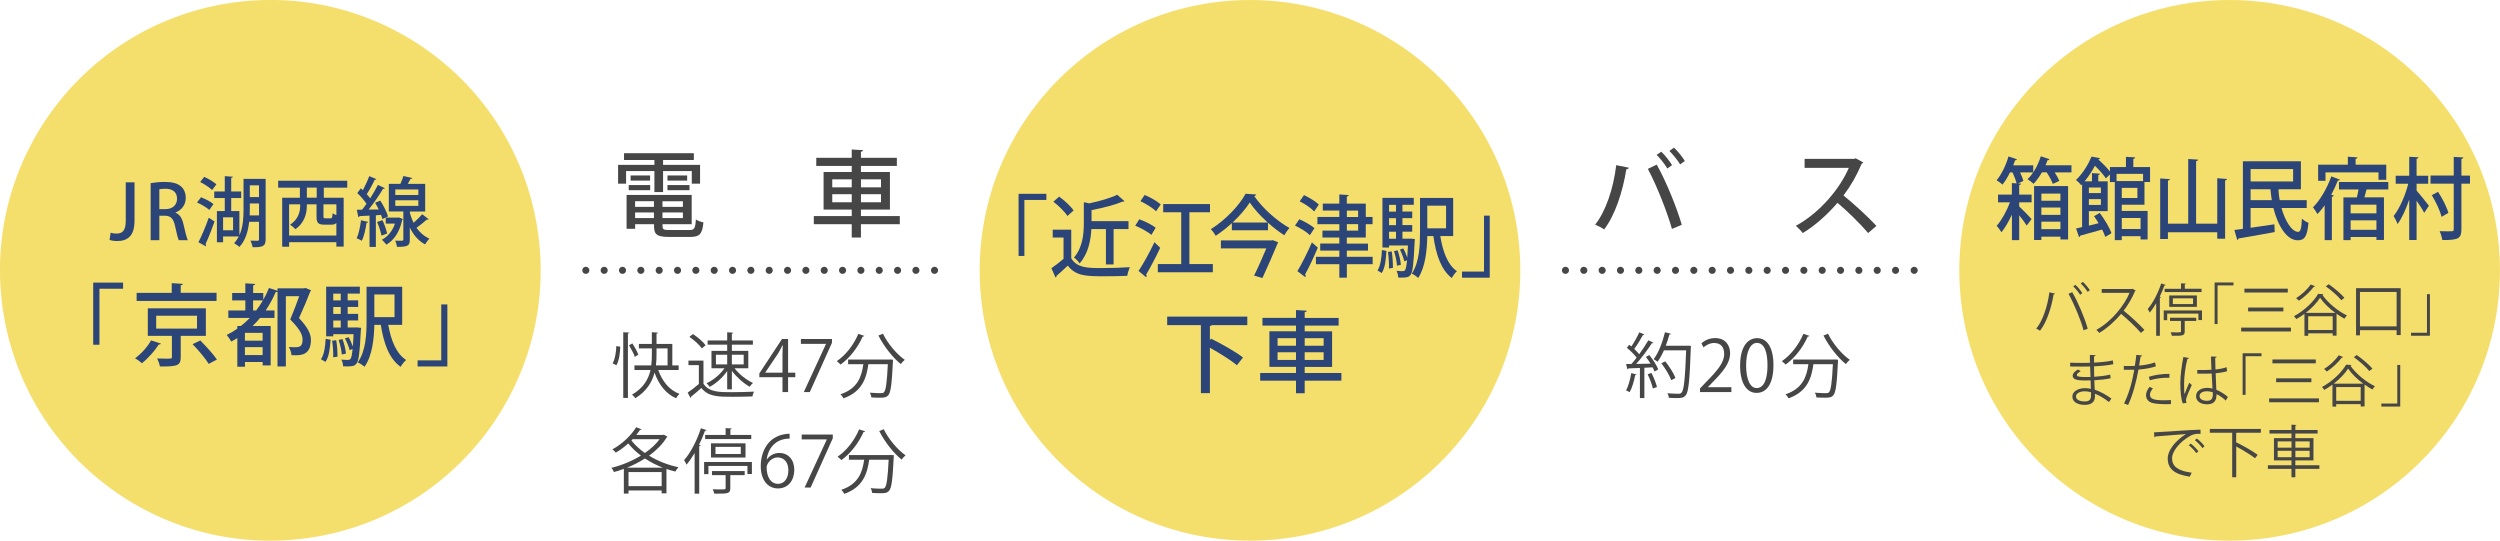 <?xml version="1.0" encoding="UTF-8"?><svg id="_イヤー_2" xmlns="http://www.w3.org/2000/svg" viewBox="0 0 706.18 152.73"><defs><style>.cls-1{fill:#2c4579;}.cls-2{fill:#f5df6c;}.cls-3{stroke-dasharray:0 0 0 5.18;}.cls-3,.cls-4{fill:none;stroke:#464646;stroke-linecap:round;stroke-linejoin:round;stroke-width:2px;}.cls-5{fill:#464646;}</style></defs><g id="_イヤー_1-2"><g><g><g><circle class="cls-2" cx="76.36" cy="76.36" r="76.36" transform="translate(-11.25 13.22) rotate(-9.22)"/><g><path class="cls-1" d="M37.99,62.43c0,4.31-2.05,5.66-4.91,5.66-.75,0-1.62-.13-2.13-.32l.3-2.05c.41,.15,.96,.26,1.62,.26,1.64,0,2.65-.73,2.65-3.63v-10.84h2.48v10.93Z"/><path class="cls-1" d="M49.56,60.08c1.22,.45,1.9,1.6,2.28,3.33,.49,2.13,.9,3.82,1.22,4.44h-2.56c-.23-.47-.62-1.9-1.03-3.91-.45-2.18-1.24-3.01-2.97-3.01h-1.49v6.92h-2.46v-16.12c1.05-.19,2.5-.34,3.97-.34,2.13,0,3.63,.38,4.65,1.3,.85,.75,1.3,1.88,1.3,3.2,0,2.09-1.28,3.52-2.92,4.14v.04Zm-2.88-1c2.05,0,3.33-1.17,3.33-2.92,0-2.11-1.49-2.84-3.27-2.84-.83,0-1.43,.06-1.73,.15v5.61h1.67Z"/><path class="cls-1" d="M56.78,55.72c1.24,.47,2.77,1.28,3.52,1.94l-1.17,1.64c-.73-.66-2.24-1.56-3.48-2.11l1.13-1.47Zm-.73,12.7c.88-1.69,2.05-4.44,2.92-6.92l1.64,1.07c-.79,2.26-1.79,4.76-2.56,6.38,.11,.15,.17,.28,.17,.41,0,.08-.02,.17-.06,.23l-2.11-1.17Zm1.64-18.46c1.2,.53,2.69,1.41,3.44,2.11l-1.22,1.62c-.68-.7-2.18-1.69-3.37-2.28l1.15-1.45Zm17.35,.58v17.08c0,2.05-.98,2.22-3.69,2.22-.06-.51-.36-1.39-.62-1.86,.92,.02,1.79,.02,2.05,.02,.3-.02,.38-.11,.38-.43v-4.91h-2.78c-.28,2.56-1,5.23-2.77,7.11-.3-.32-1.07-.85-1.49-1.07,.55-.58,.98-1.22,1.32-1.9h-4.42v1.64h-1.75v-8.82h2.22v-3.67h-2.97v-1.86h2.97v-4.33l2.29,.15c-.02,.17-.13,.28-.47,.34v3.84h2.82v1.86h-2.82v3.67h2.31v6.83c1.04-2.28,1.17-4.97,1.17-7.24v-8.69h6.25Zm-9.2,14.5v-3.65h-2.82v3.65h2.82Zm4.72-5.81c0,.51,0,1.07-.02,1.62h2.63v-3.37h-2.6v1.75Zm2.6-6.87h-2.6v3.31h2.6v-3.31Z"/><path class="cls-1" d="M98.09,53.01h-6.62v2.84h5.61v13.81h-2.07v-1.24h-13.34v1.28h-1.96v-13.85h5v-2.84h-6.13v-1.96h19.51v1.96Zm-16.42,13.53h13.34v-3.57c-.32,.36-.77,.49-1.41,.49h-1.99c-1.81,0-2.2-.56-2.2-2.37v-3.37h-2.73v.34c0,2.11-.6,4.87-3.25,6.68-.28-.34-1.07-1.02-1.49-1.28,2.86-1.9,2.86-4.46,2.86-5.74h-3.14v8.82Zm7.79-10.7v-2.84h-2.78v2.84h2.78Zm3.91,5.83c.43,0,.51-.19,.58-1.43,.21,.17,.64,.38,1.07,.53v-3.05h-3.65v3.37c0,.51,.08,.58,.56,.58h1.45Z"/><path class="cls-1" d="M103.99,62.68c-.04,.21-.24,.26-.45,.23-.26,1.79-.7,3.84-1.34,5.1-.36-.24-1.03-.53-1.45-.7,.58-1.2,.98-3.22,1.22-5.1l2.03,.47Zm4.03-.81c-.08-.34-.21-.75-.38-1.17l-1.47,.11v8.94h-1.79v-8.84c-1.07,.04-2.03,.11-2.8,.13-.04,.19-.21,.28-.36,.3l-.43-2.09,1.49-.02c.41-.49,.83-1.07,1.24-1.67-.64-.96-1.67-2.16-2.6-3.03l1-1.34c.19,.17,.38,.34,.58,.53,.66-1.24,1.39-2.8,1.79-3.97l2.05,.85c-.08,.13-.26,.19-.51,.19-.53,1.2-1.45,2.86-2.24,4.06,.38,.41,.71,.79,.98,1.17,.83-1.3,1.6-2.65,2.18-3.78l1.98,.92c-.11,.13-.28,.19-.55,.19-1.02,1.73-2.6,4.06-4.06,5.85l2.86-.04c-.32-.66-.66-1.3-1.03-1.88l1.47-.62c.92,1.41,1.86,3.27,2.18,4.48l-1.58,.73Zm.02,.32c.56,1.2,1.09,2.75,1.32,3.78-.45,.15-.88,.32-1.6,.58-.19-1.05-.73-2.65-1.24-3.86l1.52-.49Zm4.65-.77l1.11,.45c-.02,.11-.11,.21-.19,.26-.73,3.39-2.3,5.72-4.48,6.98-.26-.38-.9-1.11-1.26-1.39,1.67-.9,2.97-2.41,3.69-4.55h-2.6v-1.71h3.42l.32-.04Zm3.07-1.69c0,.77,.71,2.46,1.07,3.2,.88-.77,1.84-1.71,2.43-2.43,1.62,1.28,1.73,1.35,1.84,1.41-.08,.13-.3,.17-.56,.13-.72,.66-1.88,1.6-2.88,2.31,.9,1.26,2.07,2.37,3.65,3.07-.38,.34-.96,1.13-1.24,1.62-2.05-1.11-3.42-2.9-4.31-4.78v3.44c0,1.77-.64,2.03-3.61,2.03-.06-.51-.3-1.26-.51-1.75,.43,0,.85,.02,1.2,.02,1.09,0,1.09-.02,1.09-.32v-7.94h-4.1v-7.81h3.27c.34-.73,.66-1.56,.85-2.22l2.5,.58c-.06,.17-.24,.23-.51,.26-.19,.41-.47,.9-.75,1.39h4.91v7.81h-4.33Zm-4.1-6.21v1.56h6.51v-1.56h-6.51Zm0,3.05v1.58h6.51v-1.58h-6.51Z"/><path class="cls-1" d="M26.33,97.39v-17.56h8.44v1.73h-6.68v15.82h-1.76Z"/><path class="cls-1" d="M45.45,97.06c-.08,.18-.28,.28-.6,.25-1.03,1.66-2.96,3.87-4.77,5.3-.5-.48-1.38-1.1-1.93-1.41,1.78-1.28,3.62-3.37,4.52-5.05l2.79,.9Zm15.72-14.34v2.29h-22.58v-2.29h9.92v-2.74l3.14,.2c-.02,.2-.2,.35-.6,.4v2.13h10.12Zm-3.01,12.16h-7.11v6.03c0,2.31-.88,2.66-5.88,2.61-.1-.68-.45-1.61-.78-2.26,.9,.02,1.83,.05,2.54,.05,1.53,0,1.63,0,1.63-.45v-5.98h-6.81v-7.79h16.4v7.79Zm-14.04-5.7v3.64h11.53v-3.64h-11.53Zm14.82,13.59c-.9-1.48-2.89-3.87-4.55-5.55l2.19-1.05c1.61,1.63,3.69,3.89,4.7,5.4l-2.34,1.21Z"/><path class="cls-1" d="M78.37,81.44h7.49c.43-.08,.45-.1,.48-.1,.1,.05,.18,.12,1.56,.68-.05,.1-.12,.25-.25,.3-.83,2.16-1.96,4.85-3.19,7.53,2.41,2.56,3.37,4.42,3.37,6.15,0,4.35-2.94,4.35-4.42,4.35-.35,0-.73,0-1.08-.03-.03-.65-.33-1.66-.75-2.31,.5,.05,1,.08,1.43,.08,1.43,0,2.46,0,2.46-2.19,0-1.51-1-3.14-3.49-5.65,.98-2.36,1.86-4.62,2.54-6.58h-3.77v19.84h-2.36v-21.12c-.15,.08-.3,.12-.5,.1-.8,1.86-1.76,3.59-2.84,5.2h2.49v2.11h-4.07c-.65,.8-1.36,1.56-2.11,2.29h5.1v11.13h-2.26v-.96h-5v1.33h-2.16v-8.09c-.55,.35-1.13,.68-1.71,.98-.28-.5-.88-1.41-1.28-1.86,1.03-.5,2.03-1.11,2.99-1.78v-.75h1c.9-.7,1.73-1.46,2.54-2.29h-6.08v-2.11h4.8v-2.84h-3.72v-2.08h3.72v-2.74l2.79,.18c-.02,.2-.2,.35-.58,.4v2.16h2.86v1.91c.6-1.05,1.15-2.18,1.61-3.34l2.41,.8v-.7Zm-4.19,14.79v-2.21h-5v2.21h5Zm-5,4.07h5v-2.24h-5v2.24Zm2.31-12.61h.88c.68-.9,1.31-1.83,1.88-2.84h-2.76v2.84Z"/><path class="cls-1" d="M93.37,95.96c-.15,2.36-.4,4.8-1.43,6.25l-1.28-.73c.9-1.31,1.23-3.57,1.33-5.78l1.38,.25Zm7.51-3.47l1.13,.12c0,.18-.03,.43-.08,.65-.3,6.35-.58,8.67-1.23,9.44-.48,.6-.95,.8-2.56,.8-.38,0-.78,0-1.21-.02-.02-.58-.23-1.38-.5-1.91,.8,.1,1.51,.1,1.83,.1s.53-.05,.73-.28c.25-.3,.45-1.11,.6-2.81l-.83,.33c-.2-.9-.75-2.29-1.33-3.32l1.03-.35c.48,.78,.9,1.78,1.18,2.59h.03c.08-.9,.15-2.03,.2-3.42h-5.73v.6h-2.01v-14.04h9.52v1.96h-3.44v1.91h2.96v1.86h-2.96v1.96h2.96v1.86h-2.96v1.98h2.21l.45-.02Zm-6.76,8.44c.05-1.28-.07-3.19-.3-4.7l1.16-.13c.25,1.48,.38,3.39,.35,4.65l-1.21,.18Zm2.13-17.98h-2.11v1.91h2.11v-1.91Zm0,5.73v-1.96h-2.11v1.96h2.11Zm-2.11,1.86v1.98h2.11v-1.98h-2.11Zm2.61,5.25c.48,1.28,.88,2.99,.98,4.09l-1.18,.25c-.08-1.1-.45-2.81-.9-4.12l1.1-.23Zm16.85-4.02h-3.92c.78,4.4,2.24,8.11,5.05,9.92-.53,.43-1.23,1.31-1.56,1.93-3.24-2.31-4.77-6.53-5.6-11.85h-1.83c-.08,3.84-.55,8.67-2.76,11.83-.4-.38-1.38-1-1.93-1.23,2.31-3.26,2.49-8.01,2.49-11.68v-9.69h10.07v10.77Zm-2.16-8.59h-5.7v6.4h5.7v-6.4Z"/><path class="cls-1" d="M126.37,85.99v17.53h-8.41v-1.73h6.68v-15.8h1.73Z"/></g></g><g><circle class="cls-2" cx="629.81" cy="76.36" r="76.36" transform="translate(130.47 467.71) rotate(-45)"/><g><path class="cls-1" d="M570.89,51.85c-.02,.23-.18,.35-.52,.43v2.69h3.5v2.18h-3.5v1.16c.99,.93,2.98,2.96,3.5,3.57l-1.38,1.83c-.43-.7-1.29-1.86-2.12-2.89v7.01h-2.06v-7.21c-.88,1.91-1.94,3.74-2.96,5-.32-.55-.88-1.38-1.36-1.81,1.33-1.48,2.85-4.17,3.75-6.66h-3.35v-2.18h3.91v-3.26l1.36,.08c-.25-.85-.7-2.06-1.18-3.09h-.72c-.63,1.31-1.38,2.51-2.1,3.44-.43-.38-1.18-.93-1.67-1.23,1.33-1.56,2.62-4.19,3.35-6.73l2.4,.83c-.07,.18-.25,.28-.52,.25-.16,.48-.34,.95-.54,1.43h5.65v2.01h-3.71c.41,.85,.75,1.73,.93,2.39l-1.47,.73,.81,.05Zm8-6.88c-.07,.23-.29,.3-.52,.28-.16,.48-.36,.95-.57,1.43h7.33v2.01h-4.73c.54,.85,1.04,1.76,1.31,2.41l-1.85,.85c-.29-.88-1.02-2.19-1.74-3.27h-1.33c-.72,1.26-1.54,2.39-2.37,3.24-.41-.4-1.18-.98-1.7-1.31,1.56-1.43,2.98-3.94,3.75-6.46l2.42,.8Zm-4.32,22.83v-15.25h9.61v15.09h-2.17v-.78h-5.38v.93h-2.06Zm7.44-13.11h-5.38v2.01h5.38v-2.01Zm-5.38,6h5.38v-2.06h-5.38v2.06Zm0,4.04h5.38v-2.11h-5.38v2.11Z"/><path class="cls-1" d="M605.74,57.83h-6.4v1.76h7.3v8.06h-1.99v-.93h-5.31v1.11h-1.97v-16.4h-1.38v-2.16l-1.13,1.13c-.63-.98-1.88-2.39-3.1-3.57-.77,1.41-1.72,2.94-2.92,4.4h2.08v-2.34l2.26,.18c-.02,.18-.16,.33-.47,.38v1.78h2.65v8.41h-5.31v4.09l2.74-.68c-.41-.68-.86-1.38-1.29-1.98l1.61-.93c1.33,1.76,2.76,4.12,3.32,5.73l-1.74,1.05c-.2-.6-.52-1.33-.9-2.08-2.31,.65-4.66,1.33-6.2,1.73-.02,.23-.16,.35-.32,.4l-.84-2.44c.5-.1,1.09-.23,1.7-.38v-12.11l-.27,.3c-.32-.5-1.02-1.18-1.47-1.48,2.06-1.98,3.55-4.57,4.41-6.63l2.4,.45c-.07,.2-.23,.33-.52,.35,1.18,1.03,2.51,2.36,3.32,3.42v-1.26h4.52v-2.89l2.6,.15c-.02,.23-.16,.35-.52,.43v2.31h4.73v4.22h-1.58v6.4Zm-12.3-4.85h-3.39v1.56h3.39v-1.56Zm-3.39,4.9h3.39v-1.63h-3.39v1.63Zm15.31-8.77h-7.49v2.04h7.49v-2.04Zm-1.61,6.81v-2.86h-4.41v2.86h4.41Zm.9,5.65h-5.31v3.11h5.31v-3.11Z"/><path class="cls-1" d="M626.31,50.35l2.76,.2c-.02,.2-.16,.35-.54,.4v16.48h-2.22v-1.83h-13.93v1.91h-2.19v-17.1l2.74,.18c-.02,.23-.18,.35-.54,.4v12.18h5.72v-18.26l2.8,.18c-.02,.23-.18,.35-.57,.43v17.66h5.97v-12.81Z"/><path class="cls-1" d="M651.58,58.76h-7.12c1.06,3.77,2.96,6.76,4.73,6.73,.66,0,.93-1.1,1.04-3.74,.5,.5,1.27,.98,1.85,1.18-.34,3.97-1.18,4.95-3.03,4.95-3.08,0-5.59-3.99-6.88-9.12h-6.44v5.58c2.1-.3,4.46-.63,6.72-.98l.09,2.19c-3.75,.7-7.73,1.41-10.22,1.81-.04,.25-.2,.38-.38,.4l-.79-2.79,2.4-.33v-19.09h16.39v7.91h-6.02l-.32,.08c.05,1,.16,2.01,.34,2.99h7.64v2.23Zm-3.84-11h-12.01v3.49h12.01v-3.49Zm-12.01,8.77h5.99c-.18-1-.29-2.04-.38-3.06h-5.61v3.06Z"/><path class="cls-1" d="M656.66,57.98c-.66,.93-1.33,1.76-2.04,2.49-.27-.48-.88-1.46-1.27-1.91,1.99-1.96,4-5.4,5.18-8.74l2.42,.93c-.09,.2-.27,.28-.59,.28-.52,1.33-1.15,2.69-1.85,3.97l.7,.23c-.02,.18-.2,.33-.52,.38v12.23h-2.04v-9.85Zm.23-9.29v2.39h-2.08v-4.57h8.39v-2.24l2.71,.18c-.02,.23-.16,.35-.52,.43v1.63h8.66v4.27h-2.19v-2.08h-14.97Zm17.75,4.82h-6.15c-.16,.68-.38,1.46-.61,2.24h5.52v12.03h-2.13v-.83h-7.28v.88h-2.04v-12.08h3.8c.18-.7,.34-1.51,.47-2.24h-5.52v-2.11h13.93v2.11Zm-3.37,6.76v-2.46h-7.28v2.46h7.28Zm-7.28,4.65h7.28v-2.69h-7.28v2.69Z"/><path class="cls-1" d="M682.62,51.9v1.93c.77,.85,2.96,3.59,3.48,4.29l-1.33,2.01c-.43-.88-1.33-2.26-2.15-3.44v11.1h-2.08v-11.43c-.91,2.71-2.08,5.3-3.3,6.93-.23-.7-.75-1.68-1.11-2.26,1.67-2.11,3.3-5.8,4.14-9.14h-3.55v-2.26h3.82v-5.35l2.6,.15c-.02,.23-.16,.35-.52,.43v4.77h3.28v2.26h-3.28Zm15.08-2.31v2.29h-2.42v12.83c0,2.64-.81,3.14-5.38,3.09-.11-.68-.45-1.81-.77-2.51,.9,.05,1.76,.05,2.44,.05,1.47,0,1.54,0,1.54-.63v-12.83h-6.56v-2.29h6.56v-5.27l2.71,.15c-.02,.23-.16,.35-.54,.43v4.7h2.42Zm-9.02,4.6c1.22,1.86,2.49,4.32,2.92,5.95l-1.94,1.11c-.38-1.66-1.56-4.19-2.76-6.13l1.79-.93Z"/></g></g><g><circle class="cls-2" cx="353.09" cy="76.36" r="76.36" transform="translate(49.42 272.04) rotate(-45)"/><g><path class="cls-1" d="M287.72,72.31v-17.56h7.85v1.73h-6.21v15.82h-1.64Z"/><path class="cls-1" d="M302.6,64.87v8.09c1.63,2.76,4.84,2.76,8.5,2.76,2.66,0,5.93-.1,8.04-.25-.26,.58-.61,1.71-.72,2.44-1.61,.08-3.97,.13-6.17,.13-5.3,0-8.32,0-10.63-3.01-1.1,1.06-2.24,2.08-3.18,2.89,0,.28-.07,.38-.28,.48l-1.17-2.64c1.05-.73,2.31-1.66,3.43-2.64v-6.03h-3.06v-2.21h5.23Zm-3.43-9.34c1.5,1.08,3.27,2.69,4.09,3.92l-1.75,1.56c-.75-1.21-2.48-2.91-3.97-4.04l1.64-1.43Zm13.22,9.17h-4.11c-.16,3.14-.86,6.96-3.34,9.72-.28-.53-1.07-1.36-1.59-1.66,2.52-2.89,2.8-6.78,2.8-9.85v-5.8l1.54,.33c2.94-.63,6.05-1.51,7.9-2.44l2.06,1.83c-.12,.13-.23,.13-.58,.13-2.2,.93-5.58,1.78-8.74,2.39v3.11h10.44v2.24h-4.21v10h-2.17v-10Z"/><path class="cls-1" d="M321.82,61.94c1.56,.55,3.6,1.56,4.62,2.39l-1.19,2.01c-.98-.83-2.99-1.93-4.58-2.59l1.14-1.81Zm-.21,14.59c1.29-1.93,3.11-5.2,4.49-8.11l1.63,1.58c-1.24,2.64-2.78,5.58-3.97,7.56,.09,.13,.12,.25,.12,.38,0,.15-.05,.28-.12,.38l-2.15-1.78Zm1.73-21.45c1.57,.63,3.55,1.76,4.53,2.66l-1.31,1.93c-.93-.9-2.85-2.11-4.42-2.84l1.19-1.76Zm12.64,19.51h6.61v2.31h-15.54v-2.31h6.61v-14.64h-5.09v-2.31h13.22v2.31h-5.82v14.64Z"/><path class="cls-1" d="M347.97,63.02c-1.43,1.31-2.97,2.54-4.56,3.57-.3-.53-.91-1.38-1.38-1.86,4.04-2.49,8.04-6.68,9.81-10l2.99,.2c-.07,.25-.26,.4-.54,.45,2.24,3.34,6.4,7.06,9.95,9.02-.54,.58-1.05,1.36-1.47,2.06-1.52-.98-3.11-2.21-4.6-3.54v2.13h-10.21v-2.03Zm11.1,4.9l.47-.08,1.52,.6c-.05,.15-.14,.33-.23,.45-.98,2.39-2.76,6.46-4.23,9.64l-2.36-.68c1.17-2.36,2.5-5.4,3.46-7.69h-12.83v-2.26h14.2Zm-.98-5.07c-2.03-1.83-3.88-3.84-5.07-5.65-1.12,1.76-2.83,3.77-4.86,5.65h9.93Z"/><path class="cls-1" d="M367.02,61.94c1.45,.6,3.34,1.66,4.28,2.51l-1.29,1.98c-.86-.88-2.71-2.01-4.21-2.71l1.21-1.78Zm-.54,14.64c1.17-1.93,2.83-5.2,4.09-8.11l1.68,1.48c-1.12,2.66-2.5,5.6-3.6,7.56,.12,.15,.16,.28,.16,.43,0,.12-.05,.23-.12,.33l-2.22-1.68Zm1.87-21.47c1.45,.68,3.27,1.78,4.18,2.66-.56,.83-.93,1.38-1.31,1.96-.84-.93-2.62-2.13-4.09-2.86l1.21-1.76Zm19.39,17.43v2.08h-7.29v3.82h-2.13v-3.82h-6.61v-2.08h6.61v-1.76h-5.4v-1.98h5.4v-1.71h-4.77v-1.96h4.77v-1.81h-6.19v-2.04h6.19v-1.81h-4.67v-1.96h4.67v-2.59l2.66,.18c-.02,.2-.19,.33-.54,.4v2.01h5.35v3.77h1.92v2.04h-1.92v3.77h-5.35v1.71h5.98v1.98h-5.98v1.76h7.29Zm-7.29-13.06v1.81h3.18v-1.81h-3.18Zm0,3.84v1.81h3.18v-1.81h-3.18Z"/><path class="cls-1" d="M391.63,70.88c-.14,2.36-.37,4.8-1.33,6.25l-1.19-.73c.84-1.31,1.15-3.57,1.24-5.78l1.29,.25Zm6.99-3.47l1.05,.12c0,.18-.02,.43-.07,.65-.28,6.35-.54,8.67-1.14,9.44-.44,.6-.89,.8-2.38,.8-.35,0-.72,0-1.12-.02-.02-.58-.21-1.38-.47-1.91,.75,.1,1.4,.1,1.71,.1s.49-.05,.68-.28c.23-.3,.42-1.11,.56-2.81l-.77,.33c-.19-.9-.7-2.29-1.24-3.32l.96-.35c.44,.78,.84,1.78,1.1,2.59h.02c.07-.9,.14-2.03,.19-3.42h-5.33v.6h-1.87v-14.04h8.85v1.96h-3.2v1.91h2.76v1.86h-2.76v1.96h2.76v1.86h-2.76v1.98h2.06l.42-.02Zm-6.28,8.44c.05-1.28-.07-3.19-.28-4.7l1.07-.13c.23,1.48,.35,3.39,.33,4.65l-1.12,.18Zm1.99-17.98h-1.96v1.91h1.96v-1.91Zm0,5.73v-1.96h-1.96v1.96h1.96Zm-1.96,1.86v1.98h1.96v-1.98h-1.96Zm2.43,5.25c.44,1.28,.82,2.99,.91,4.09l-1.1,.25c-.07-1.1-.42-2.81-.84-4.12l1.03-.23Zm15.68-4.02h-3.64c.72,4.4,2.08,8.11,4.7,9.92-.49,.43-1.15,1.31-1.45,1.93-3.01-2.31-4.44-6.53-5.21-11.85h-1.71c-.07,3.84-.51,8.67-2.57,11.83-.37-.38-1.29-1-1.8-1.23,2.15-3.26,2.31-8.01,2.31-11.68v-9.69h9.37v10.77Zm-2.01-8.59h-5.3v6.4h5.3v-6.4Z"/><path class="cls-1" d="M420.81,60.91v17.53h-7.83v-1.73h6.21v-15.8h1.61Z"/><path class="cls-1" d="M352.33,91.85h-10.02c-.1,.12-.28,.2-.55,.25v3.94l.33-.38c2.96,1.46,7.01,3.74,9.02,5.32l-1.71,2.19c-1.66-1.38-4.85-3.39-7.64-4.95v12.83h-2.54v-19.21h-9.52v-2.41h22.63v2.41Z"/><path class="cls-1" d="M378.91,105.36v2.16h-10.37v3.57h-2.46v-3.57h-10.12v-2.16h10.12v-1.73h-7.51v-10.05h7.51v-1.61h-9.47v-2.18h9.47v-2.21l3.06,.18c-.02,.2-.2,.35-.6,.43v1.61h9.59v2.18h-9.59v1.61h7.74v10.05h-7.74v1.73h10.37Zm-18.03-9.82v2.13h5.2v-2.13h-5.2Zm0,6.13h5.2v-2.16h-5.2v2.16Zm13.01-6.13h-5.35v2.13h5.35v-2.13Zm0,6.13v-2.16h-5.35v2.16h5.35Z"/></g></g><g><g><line class="cls-4" x1="165.48" y1="76.36" x2="165.48" y2="76.36"/><line class="cls-3" x1="170.66" y1="76.36" x2="261.38" y2="76.36"/><line class="cls-4" x1="263.98" y1="76.36" x2="263.98" y2="76.36"/></g><g><path class="cls-5" d="M184.85,54.26v-5.93h-8v3.56h-2.26v-5.32h10.26v-1.38h-8.58v-1.91h19.72v1.91h-8.69v1.38h10.45v5.32h-2.34v-3.56h-8.11v5.93h-2.45Zm2.29,9.09c0,1.41,0,1.62,1.99,1.62h5.63c1.38,0,1.65-.45,1.81-2.98,.51,.37,1.46,.72,2.13,.82-.32,3.27-1.04,4.12-3.77,4.12h-5.95c-3.96,0-4.25-1.01-4.25-3.59h-5.32v1.3h-2.42v-9.57h18.39v8.27h-8.24Zm-9.54-9.62v-1.46h6.06v1.46h-6.06Zm.53-4.17h5.5v1.46h-5.5v-1.46Zm6.59,7.28h-5.32v1.59h5.32v-1.59Zm-5.32,4.76h5.32v-1.59h-5.32v1.59Zm13.5-3.16v-1.59h-5.77v1.59h5.77Zm-5.77,3.16h5.77v-1.59h-5.77v1.59Zm1.41-12.04h5.56v1.46h-5.56v-1.46Zm0,4.17v-1.46h6.22v1.46h-6.22Z"/><path class="cls-5" d="M254.17,61.04v2.29h-10.98v3.77h-2.6v-3.77h-10.71v-2.29h10.71v-1.83h-7.95v-10.63h7.95v-1.7h-10.02v-2.31h10.02v-2.34l3.24,.19c-.03,.21-.21,.37-.64,.45v1.7h10.15v2.31h-10.15v1.7h8.19v10.63h-8.19v1.83h10.98Zm-19.08-10.39v2.26h5.5v-2.26h-5.5Zm0,6.49h5.5v-2.29h-5.5v2.29Zm13.77-6.49h-5.66v2.26h5.66v-2.26Zm0,6.49v-2.29h-5.66v2.29h5.66Z"/></g><g><path class="cls-5" d="M175.19,97.92c0,1.76-.32,3.96-1.08,5.26l-1.06-.54c.68-1.16,1-3.2,1.04-4.88l1.1,.16Zm.86-4.08l1.72,.12c-.02,.14-.14,.24-.4,.26v18.18h-1.32v-18.56Zm2.58,3.16c.66,1.02,1.38,2.34,1.68,3.16l-.98,.66c-.3-.88-1.02-2.26-1.66-3.3l.96-.52Zm13.08,7.52h-5.76c1.08,3.12,3.1,5.68,5.98,6.74-.32,.28-.76,.84-.96,1.24-2.92-1.28-4.9-3.92-6.08-7.24-.68,2.6-2.16,5.2-5.42,7.22-.18-.28-.64-.76-.94-1,3.32-1.94,4.66-4.46,5.22-6.96h-4.54v-1.3h4.76c.14-1.14,.16-2.24,.16-3.26v-1.54h-3.66v-1.26h3.66v-3.32l1.72,.12c-.02,.14-.14,.24-.4,.28v2.92h4.46v6.06h1.8v1.3Zm-6.26-6.1v1.54c0,1.02-.02,2.14-.16,3.26h3.28v-4.8h-3.12Z"/><path class="cls-5" d="M198.71,101.86v6.54c1.56,2.38,4.42,2.38,8.02,2.38,2.16,0,4.7-.06,6.26-.16-.16,.32-.4,.96-.44,1.36-1.38,.06-3.58,.1-5.56,.1-4.12,0-6.86,0-8.88-2.48-.98,.88-2.04,1.78-2.9,2.46,.02,.18-.04,.26-.18,.32l-.78-1.48c.96-.64,2.14-1.56,3.16-2.44v-5.32h-2.94v-1.28h4.24Zm-2.98-7.5c1.34,.86,2.88,2.18,3.58,3.16l-1.06,.9c-.66-1-2.18-2.36-3.52-3.26l1-.8Zm9.68,15.62v-5.18c-1.26,1.86-3.18,3.56-4.96,4.48-.2-.32-.58-.78-.88-1.02,1.84-.82,3.88-2.5,5.08-4.24h-3.68v-4.9h4.44v-1.76h-5.52v-1.18h5.52v-2.32l1.7,.12c-.02,.14-.12,.24-.38,.26v1.94h5.94v1.18h-5.94v1.76h4.64v4.9h-3.88c1.26,1.66,3.38,3.34,5.2,4.16-.3,.26-.72,.72-.92,1.06-1.72-.94-3.7-2.7-5.04-4.48v5.22h-1.32Zm-3.18-9.78v2.74h3.18v-2.74h-3.18Zm7.84,0h-3.34v2.74h3.34v-2.74Z"/><path class="cls-5" d="M222.61,110.74h-1.58v-4.2h-6.54v-1.06l6.4-9.72h1.72v9.5h2.04v1.28h-2.04v4.2Zm-6.44-5.48h4.86v-5.32c0-.82,.04-1.62,.08-2.4h-.08c-.46,.92-.82,1.56-1.2,2.24l-3.66,5.44v.04Z"/><path class="cls-5" d="M226.23,95.76h8.78v1.06l-6.26,13.92h-1.7l6.26-13.56v-.04h-7.08v-1.38Z"/><path class="cls-5" d="M244.17,94.88c-.08,.14-.22,.2-.48,.18-1.4,3.16-3.72,6.12-6.26,7.92-.24-.26-.72-.72-1.06-.96,2.48-1.68,4.78-4.58,6.08-7.72l1.72,.58Zm7,6.68l.32-.02,.76,.08c0,.14-.02,.32-.02,.48-.32,6.46-.62,8.78-1.32,9.54-.56,.64-1.16,.7-2.38,.7-.68,0-1.54-.02-2.4-.08-.02-.4-.2-.96-.44-1.34,1.36,.12,2.66,.14,3.14,.14,.42,0,.66-.04,.86-.26,.52-.52,.84-2.6,1.1-7.92h-5.5c-.54,3.84-1.66,7.72-7.02,9.64-.18-.34-.54-.86-.86-1.14,4.84-1.62,5.98-4.98,6.46-8.5h-4.3v-1.32h11.6Zm-1.76-7.3c1.32,2.76,3.94,5.86,6.16,7.38-.36,.28-.86,.82-1.12,1.2-2.24-1.78-4.82-5.06-6.32-8.06l1.28-.52Z"/><path class="cls-5" d="M187.52,122.78l1.02,.6c-.04,.1-.14,.16-.24,.2-1.18,1.96-2.94,3.68-4.96,5.14,2.46,1.5,5.34,2.64,8.3,3.26-.3,.3-.68,.86-.86,1.22-.86-.2-1.7-.44-2.52-.72v6.88h-1.36v-.82h-9.36v.88h-1.32v-6.98c-.94,.36-1.88,.66-2.8,.9-.12-.36-.44-.9-.7-1.2,2.7-.64,5.7-1.84,8.32-3.44-1.36-1.04-2.56-2.18-3.58-3.44-1.12,1.02-2.32,1.9-3.52,2.6-.2-.26-.66-.7-.94-.94,2.52-1.36,5.16-3.72,6.7-6.24l1.54,.62c-.06,.12-.24,.18-.46,.14-.32,.48-.66,.96-1.04,1.42h7.54l.24-.08Zm-.3,9.32c-1.78-.7-3.48-1.56-5.04-2.6-1.6,1.04-3.32,1.9-5.06,2.6h10.1Zm-9.68,5.22h9.36v-3.98h-9.36v3.98Zm1.16-13.26l-.34,.36c1,1.28,2.3,2.48,3.8,3.54,1.66-1.14,3.1-2.46,4.16-3.9h-7.62Z"/><path class="cls-5" d="M196.21,127.97c-.72,1.22-1.48,2.34-2.28,3.28-.16-.32-.48-.96-.7-1.26,1.84-2.08,3.64-5.56,4.76-9.02l1.58,.52c-.04,.14-.2,.22-.44,.2-.48,1.34-1.04,2.68-1.68,3.96l.46,.14c-.02,.12-.14,.22-.4,.26v13.4h-1.3v-11.48Zm2.68,2.54h13.5v3.38h-1.26v-2.28h-11.02v2.32h-1.22v-3.42Zm.3-7.66h5.78v-1.92l1.72,.1c-.02,.14-.12,.24-.38,.28v1.54h5.9v1.18h-13.02v-1.18Zm11.4,6.4h-9.76v-4.02h9.76v4.02Zm-9.48,4.96v-1.14h9.24v1.14h-4.06v3.68c0,.8-.18,1.18-.86,1.38-.62,.18-1.4,.18-3.66,.18-.06-.36-.26-.86-.46-1.24,.76,.02,1.46,.04,2.02,.04,1.58,0,1.64-.02,1.64-.38v-3.66h-3.86Zm1-7.98v2.02h7.14v-2.02h-7.14Z"/><path class="cls-5" d="M216.63,129.79c.68-1,1.9-1.84,3.5-1.84,2.54,0,4.24,1.9,4.24,4.78s-1.68,5.24-4.6,5.24-4.88-2.42-4.88-6.3,1.88-8.22,6.74-9.02c.56-.08,1.06-.14,1.4-.14l.02,1.38c-4.16,0-6.14,3.02-6.48,5.9h.06Zm6.06,3.06c0-2.3-1.24-3.64-3.04-3.64s-3.1,1.72-3.1,2.84c.02,2.74,1.18,4.62,3.26,4.62,1.74,0,2.88-1.56,2.88-3.82Z"/><path class="cls-5" d="M226.46,122.74h8.78v1.06l-6.26,13.92h-1.7l6.26-13.56v-.04h-7.08v-1.38Z"/><path class="cls-5" d="M244.4,121.86c-.08,.14-.22,.2-.48,.18-1.4,3.16-3.72,6.12-6.26,7.92-.24-.26-.72-.72-1.06-.96,2.48-1.68,4.78-4.58,6.08-7.72l1.72,.58Zm7,6.68l.32-.02,.76,.08c0,.14-.02,.32-.02,.48-.32,6.46-.62,8.78-1.32,9.54-.56,.64-1.16,.7-2.38,.7-.68,0-1.54-.02-2.4-.08-.02-.4-.2-.96-.44-1.34,1.36,.12,2.66,.14,3.14,.14,.42,0,.66-.04,.86-.26,.52-.52,.84-2.6,1.1-7.92h-5.5c-.54,3.84-1.66,7.72-7.02,9.64-.18-.34-.54-.86-.86-1.14,4.84-1.62,5.98-4.98,6.46-8.5h-4.3v-1.32h11.6Zm-1.76-7.3c1.32,2.76,3.94,5.86,6.16,7.38-.36,.28-.86,.82-1.12,1.2-2.24-1.78-4.82-5.06-6.32-8.06l1.28-.52Z"/></g></g><g><g><line class="cls-4" x1="442.2" y1="76.36" x2="442.2" y2="76.36"/><line class="cls-3" x1="447.38" y1="76.36" x2="538.11" y2="76.36"/><line class="cls-4" x1="540.7" y1="76.36" x2="540.7" y2="76.36"/></g><g><path class="cls-5" d="M462.29,105.78c-.04,.12-.16,.2-.4,.2-.32,1.7-.88,3.62-1.56,4.8-.24-.16-.72-.38-1.02-.52,.66-1.12,1.16-3.04,1.48-4.86l1.5,.38Zm2.22-11.3c-.1,.14-.26,.18-.42,.16-.62,1.16-1.62,2.78-2.46,3.92,.54,.52,1.04,1.04,1.4,1.5,.98-1.36,1.92-2.78,2.58-3.94l1.44,.68c-.06,.12-.22,.16-.44,.16-1.12,1.74-2.88,4.1-4.44,5.84,1.28-.02,2.66-.04,4.06-.08-.4-.66-.86-1.34-1.32-1.9,.56-.3,.78-.4,.98-.52,1.02,1.26,2.1,2.94,2.52,4.04l-1.04,.6c-.14-.34-.32-.74-.56-1.18l-2.32,.12v8.56h-1.26v-8.5c-1.24,.04-2.36,.1-3.24,.12-.04,.16-.16,.24-.3,.26l-.36-1.5h1.5c.48-.54,.98-1.14,1.48-1.8-.64-.86-1.78-1.98-2.76-2.78l.66-.86c.2,.16,.4,.32,.62,.48,.78-1.16,1.7-2.82,2.22-4l1.46,.62Zm2.38,15.26c-.22-1.08-.86-2.76-1.48-4.02l1.08-.38c.64,1.26,1.3,2.9,1.56,3.98l-1.16,.42Zm10.04-12.1l.72,.08c0,.12-.02,.3-.04,.44-.32,9.38-.64,12.52-1.44,13.5-.54,.66-1.08,.78-2.46,.78-.68,0-1.5-.02-2.3-.08-.04-.38-.18-.92-.44-1.28,1.38,.12,2.64,.14,3.14,.14,.4,0,.66-.06,.88-.32,.66-.7,1-3.8,1.3-11.94h-6.28c-.54,1.24-1.16,2.36-1.8,3.22-.26-.2-.76-.54-1.1-.72,1.34-1.74,2.5-4.72,3.2-7.62l1.68,.44c-.04,.18-.22,.24-.44,.22-.28,1.06-.62,2.12-1.02,3.16h6.1l.3-.02Zm-6.54,4.42c1.16,1.46,2.4,3.4,2.88,4.7l-1.18,.64c-.46-1.28-1.66-3.3-2.8-4.78l1.1-.56Z"/><path class="cls-5" d="M489.07,110.74h-8.86v-1.02l1.46-1.54c3.56-3.6,5.36-5.78,5.36-8.22,0-1.6-.7-3.08-2.86-3.08-1.2,0-2.28,.66-3,1.24l-.56-1.16c.92-.82,2.28-1.46,3.88-1.46,3.02,0,4.22,2.2,4.22,4.26,0,2.82-1.98,5.22-5.08,8.34l-1.18,1.24v.04h6.62v1.36Z"/><path class="cls-5" d="M491.53,103.3c0-5.24,2.04-7.78,4.84-7.78s4.58,2.68,4.58,7.58c0,5.2-1.82,7.88-4.8,7.88-2.72,0-4.62-2.68-4.62-7.68Zm7.74-.12c0-3.74-.9-6.32-3-6.32-1.78,0-3.04,2.38-3.04,6.32s1.1,6.44,2.98,6.44c2.22,0,3.06-2.88,3.06-6.44Z"/><path class="cls-5" d="M511.12,94.88c-.08,.14-.22,.2-.48,.18-1.4,3.16-3.72,6.12-6.26,7.92-.24-.26-.72-.72-1.06-.96,2.48-1.68,4.78-4.58,6.08-7.72l1.72,.58Zm7,6.68l.32-.02,.76,.08c0,.14-.02,.32-.02,.48-.32,6.46-.62,8.78-1.32,9.54-.56,.64-1.16,.7-2.38,.7-.68,0-1.54-.02-2.4-.08-.02-.4-.2-.96-.44-1.34,1.36,.12,2.66,.14,3.14,.14,.42,0,.66-.04,.86-.26,.52-.52,.84-2.6,1.1-7.92h-5.5c-.54,3.84-1.66,7.72-7.02,9.64-.18-.34-.54-.86-.86-1.14,4.84-1.62,5.98-4.98,6.46-8.5h-4.3v-1.32h11.6Zm-1.76-7.3c1.32,2.76,3.94,5.86,6.16,7.38-.36,.28-.86,.82-1.12,1.2-2.24-1.78-4.82-5.06-6.32-8.06l1.28-.52Z"/></g><g><path class="cls-5" d="M460.11,47.38c-.05,.24-.32,.4-.72,.45-1.01,6.33-3.19,13-6.27,16.98-.69-.5-1.7-1.01-2.53-1.36,2.95-3.69,5.16-10.15,5.95-16.8l3.56,.72Zm12.17,17.28c-1.25-4.47-4.12-11.88-6.8-16.96l2.5-1.2c2.71,4.84,5.69,12.2,7.07,16.99l-2.76,1.17Zm-3.03-21.82c1.12,1.04,2.37,2.68,3.06,3.8l-1.33,.96c-.66-1.12-2.02-2.9-3.03-3.85l1.3-.9Zm3.59-1.14c1.14,1.06,2.39,2.63,3.08,3.77l-1.33,.96c-.67-1.12-2.05-2.82-3.03-3.8l1.28-.93Z"/><path class="cls-5" d="M526.32,45.89c-.11,.19-.24,.29-.45,.37-1.46,3.4-2.98,6.09-5.13,8.96,2.74,2.21,6.88,5.95,9.3,8.59l-2.34,2.02c-2.18-2.58-6.19-6.51-8.67-8.53-2.42,2.84-6.17,6.41-9.81,8.53-.42-.58-1.33-1.52-1.94-2.05,6.94-3.77,12.55-10.71,14.96-16.37h-12.49v-2.53h13.96l.48-.16,2.13,1.17Z"/></g></g></g><g><path class="cls-5" d="M580.51,82.92c-.05,.13-.18,.22-.42,.24-.64,3.84-1.97,7.89-3.84,10.26-.29-.22-.72-.43-1.07-.58,1.79-2.18,3.2-6.24,3.71-10.26l1.62,.34Zm8.05,10.4c-.75-2.8-2.61-7.35-4.26-10.31l1.04-.5c1.68,2.87,3.55,7.38,4.39,10.34l-1.17,.46Zm-2.32-12.87c.74,.66,1.52,1.65,1.95,2.37l-.61,.45c-.45-.72-1.28-1.76-1.95-2.37l.61-.45Zm2.11-.83c.72,.67,1.52,1.63,1.97,2.35l-.62,.46c-.45-.72-1.28-1.74-1.95-2.35l.61-.46Z"/><path class="cls-5" d="M603.29,82.07c-.03,.08-.11,.14-.21,.18-.86,2.03-1.89,3.79-3.2,5.51,1.74,1.39,4.37,3.78,5.86,5.43l-.98,.85c-1.41-1.63-3.99-4.07-5.62-5.38-1.41,1.71-3.84,4.05-6.16,5.38-.18-.24-.56-.64-.83-.86,4.43-2.43,7.94-6.98,9.38-10.45h-7.86v-1.09h8.48l.21-.08,.93,.53Z"/><path class="cls-5" d="M609.06,85.67c-.58,.98-1.18,1.87-1.83,2.62-.13-.26-.38-.77-.56-1.01,1.47-1.67,2.91-4.45,3.81-7.22l1.26,.42c-.03,.11-.16,.18-.35,.16-.38,1.07-.83,2.14-1.34,3.17l.37,.11c-.02,.1-.11,.18-.32,.21v10.72h-1.04v-9.19Zm2.14,2.03h10.8v2.71h-1.01v-1.83h-8.82v1.86h-.98v-2.74Zm.24-6.13h4.63v-1.54l1.38,.08c-.02,.11-.1,.19-.3,.22v1.23h4.72v.94h-10.42v-.94Zm9.12,5.12h-7.81v-3.22h7.81v3.22Zm-7.59,3.97v-.91h7.4v.91h-3.25v2.95c0,.64-.14,.94-.69,1.1-.5,.14-1.12,.14-2.93,.14-.05-.29-.21-.69-.37-.99,.61,.02,1.17,.03,1.62,.03,1.26,0,1.31-.02,1.31-.3v-2.93h-3.09Zm.8-6.39v1.62h5.71v-1.62h-5.71Z"/><path class="cls-5" d="M625.57,91.54v-11.75h5.33v.83h-4.5v10.92h-.83Z"/><path class="cls-5" d="M633.06,92.54h14.07v1.09h-14.07v-1.09Zm.93-11h12.25v1.09h-12.25v-1.09Zm1.04,5.33h9.96v1.09h-9.96v-1.09Z"/><path class="cls-5" d="M650.94,88.65c-.74,.54-1.52,1.06-2.3,1.49-.14-.22-.42-.59-.66-.82,2.8-1.49,5.55-4.07,6.82-6.31l1.54,.08c-.05,.13-.16,.21-.32,.22,1.55,2.27,4.43,4.61,6.92,5.79-.26,.26-.53,.62-.7,.93-.72-.4-1.49-.86-2.23-1.41v6.19h-1.09v-.66h-6.92v.7h-1.06v-6.23Zm3.04-7.79c-.05,.1-.19,.14-.37,.11-1.09,1.46-2.74,2.99-4.23,3.97-.19-.19-.56-.54-.8-.72,1.46-.9,3.12-2.38,4.13-3.87l1.26,.51Zm5.67,7.52c-1.7-1.26-3.3-2.79-4.29-4.26-.88,1.39-2.35,2.93-4.05,4.26h8.34Zm-7.65,4.83h6.92v-3.87h-6.92v3.87Zm5.81-12.92c1.57,1.1,3.5,2.72,4.43,3.84l-.9,.67c-.88-1.12-2.77-2.77-4.37-3.92l.83-.59Z"/><path class="cls-5" d="M665.52,81.4h12.61v13.25h-1.15v-1.38h-10.36v1.46h-1.1v-13.33Zm1.1,10.79h10.36v-9.72h-10.36v9.72Z"/><path class="cls-5" d="M686.38,83.09v11.75h-5.33v-.85h4.5v-10.9h.83Z"/><path class="cls-5" d="M584.73,102.45c.99,.06,2.32,.06,3.41,.06,.72,0,1.54-.02,2.21-.03-.02-.77-.03-1.67-.03-2.23l1.62,.08c-.02,.19-.16,.29-.43,.34-.02,.26,0,1.49,0,1.76,1.87-.1,3.73-.26,5.31-.62l.14,1.06c-1.57,.35-3.43,.51-5.46,.61,.02,.96,.03,1.95,.06,2.95,1.55-.1,3.22-.3,4.51-.62l.13,1.04c-1.34,.29-3.02,.48-4.62,.56l.13,2.67c1.47,.48,3.04,1.31,4.71,2.5l-.7,.98c-1.44-1.14-2.8-1.91-3.97-2.35,0,.26,.02,.54,.02,.75-.02,1.52-.93,2.4-2.87,2.4-2.03,0-3.52-.83-3.52-2.34s1.75-2.38,3.54-2.38c.53,0,1.09,.05,1.68,.19-.02-.69-.05-1.52-.06-2.39-.51,.02-1.09,.03-1.55,.03-2.74,0-3.51-.43-3.51-1.36,0-.61,.46-1.1,1.49-1.76l.77,.5c-.72,.4-1.1,.75-1.1,1.07,0,.48,.75,.58,2.79,.58,.35,0,.72,0,1.07-.02l-.1-2.96c-.69,.03-1.49,.03-2.21,.03-1.02,0-2.48,0-3.44-.03v-1.06Zm5.92,8.34c-.64-.18-1.23-.26-1.79-.26-1.22,0-2.45,.5-2.45,1.46s1.12,1.41,2.51,1.41c1.26,0,1.74-.56,1.74-1.68l-.02-.93Z"/><path class="cls-5" d="M608.97,103.48c-1.36,.48-3.17,.78-4.91,.91-.67,3.67-1.65,7.32-2.93,10l-1.15-.43c1.31-2.58,2.27-5.89,2.9-9.52-.32,.02-2.46,.03-2.95,.02l-.02-1.09c.26,.02,.59,.02,.96,.02,.14,0,1.75,0,2.16-.02,.16-1.02,.32-2.14,.42-3.12l1.65,.16c-.02,.18-.24,.3-.46,.32-.1,.7-.26,1.57-.4,2.54,1.57-.14,3.15-.42,4.48-.9l.26,1.1Zm4.26,10.66c-.48,.02-.98,.03-1.47,.03-1.5,0-2.93-.11-3.79-.35-1.14-.32-1.79-1.15-1.78-2.21,.02-.7,.32-1.5,.99-2.32l.96,.42c-.56,.66-.83,1.28-.83,1.78,0,1.26,1.22,1.58,4.13,1.58,.59,0,1.2-.02,1.79-.06v1.14Zm-6.24-7.71c1.65-.53,3.92-.86,5.81-.82v1.09c-1.81-.05-3.91,.21-5.54,.72l-.27-.99Z"/><path class="cls-5" d="M616.57,113.94c-.5-1.15-.69-3.54-.69-5.63s.34-4.8,.86-7.48l1.55,.3c-.03,.16-.19,.27-.42,.29-.58,2.19-.93,5.04-.93,6.9,0,1.22,.02,2.43,.14,3.03,.35-.96,.99-2.5,1.33-3.25l.72,.67c-.53,1.09-1.65,3.52-1.65,4.27,0,.22,.05,.46,.16,.77l-1.09,.13Zm4.07-9.43c1.34,.02,2.69,.03,4.03-.06-.06-1.38-.11-2.56-.14-3.75l1.62,.05c-.02,.16-.16,.29-.42,.34,.02,1.02,.05,2.06,.08,3.28,1.26-.13,2.29-.35,3.14-.64l.14,1.12c-.77,.24-1.87,.46-3.23,.58,.06,1.78,.14,3.65,.19,4.67,1.22,.5,2.43,1.28,3.27,2.03l-.62,1.02c-.66-.66-1.6-1.36-2.59-1.82-.02,1.36-.27,2.88-2.67,2.88-1.87,0-3.12-.9-3.12-2.3,0-1.63,1.65-2.35,3.12-2.35,.5,0,1.02,.06,1.52,.21-.05-1.01-.14-2.69-.22-4.26-.5,.03-1.17,.05-1.63,.05h-2.43l-.02-1.04Zm4.39,6.29c-.51-.16-1.06-.29-1.58-.29-.98,0-2.14,.35-2.14,1.36,0,.9,.96,1.34,2.13,1.34s1.62-.58,1.62-1.86l-.02-.56Z"/><path class="cls-5" d="M633.48,111.54v-11.75h5.33v.83h-4.5v10.92h-.83Z"/><path class="cls-5" d="M640.97,112.54h14.07v1.09h-14.07v-1.09Zm.93-11h12.25v1.09h-12.25v-1.09Zm1.04,5.33h9.96v1.09h-9.96v-1.09Z"/><path class="cls-5" d="M658.85,108.65c-.74,.54-1.52,1.06-2.3,1.49-.14-.22-.42-.59-.66-.82,2.8-1.49,5.55-4.07,6.82-6.31l1.54,.08c-.05,.13-.16,.21-.32,.22,1.55,2.27,4.43,4.61,6.92,5.79-.26,.26-.53,.62-.7,.93-.72-.4-1.49-.86-2.23-1.41v6.19h-1.09v-.66h-6.92v.7h-1.06v-6.23Zm3.04-7.79c-.05,.1-.19,.14-.37,.11-1.09,1.46-2.74,2.99-4.23,3.97-.19-.19-.56-.54-.8-.72,1.46-.9,3.12-2.38,4.13-3.87l1.26,.51Zm5.67,7.52c-1.7-1.26-3.3-2.79-4.29-4.26-.88,1.39-2.35,2.93-4.05,4.26h8.34Zm-7.65,4.83h6.92v-3.87h-6.92v3.87Zm5.81-12.92c1.57,1.1,3.5,2.72,4.43,3.84l-.9,.67c-.88-1.12-2.77-2.77-4.37-3.92l.83-.59Z"/><path class="cls-5" d="M678,103.09v11.75h-5.33v-.85h4.5v-10.9h.83Z"/><path class="cls-5" d="M608.44,122.13c1.2-.05,11.06-.75,13.14-.77l.02,1.2c-.21-.02-.4-.02-.59-.02-.93,0-1.71,.16-2.74,.82-2.4,1.44-4.72,4.02-4.72,6.08,0,2.24,1.57,3.57,5.54,4.08l-.53,1.12c-4.55-.66-6.24-2.35-6.24-5.2,0-2.26,2.22-4.99,5.15-6.83-1.76,.13-6.48,.48-8.55,.67-.05,.13-.22,.24-.35,.26l-.13-1.41Zm10.37,3.15c.77,.58,1.68,1.52,2.18,2.21l-.61,.5c-.45-.7-1.42-1.7-2.11-2.22l.54-.48Zm1.73-1.41c.78,.58,1.71,1.5,2.18,2.21l-.61,.48c-.43-.64-1.36-1.63-2.11-2.21l.54-.48Z"/><path class="cls-5" d="M638.63,122.24h-6.79l-.18,.05v2.79l.08-.1c2.03,.99,4.66,2.48,5.99,3.5l-.75,.96c-1.15-.93-3.39-2.29-5.31-3.31v8.69h-1.14v-12.58h-6.32v-1.07h14.42v1.07Z"/><path class="cls-5" d="M655.16,131.43v1.01h-6.79v2.37h-1.09v-2.37h-6.66v-1.01h6.66v-1.38h-4.95v-6.29h4.95v-1.3h-6.21v-.99h6.21v-1.52l1.41,.1c-.02,.11-.1,.19-.32,.22v1.2h6.29v.99h-6.29v1.3h5.12v6.29h-5.12v1.38h6.79Zm-11.78-6.75v1.78h3.91v-1.78h-3.91Zm0,4.47h3.91v-1.81h-3.91v1.81Zm9.03-4.47h-4.03v1.78h4.03v-1.78Zm0,4.47v-1.81h-4.03v1.81h4.03Z"/></g></g></g></svg>